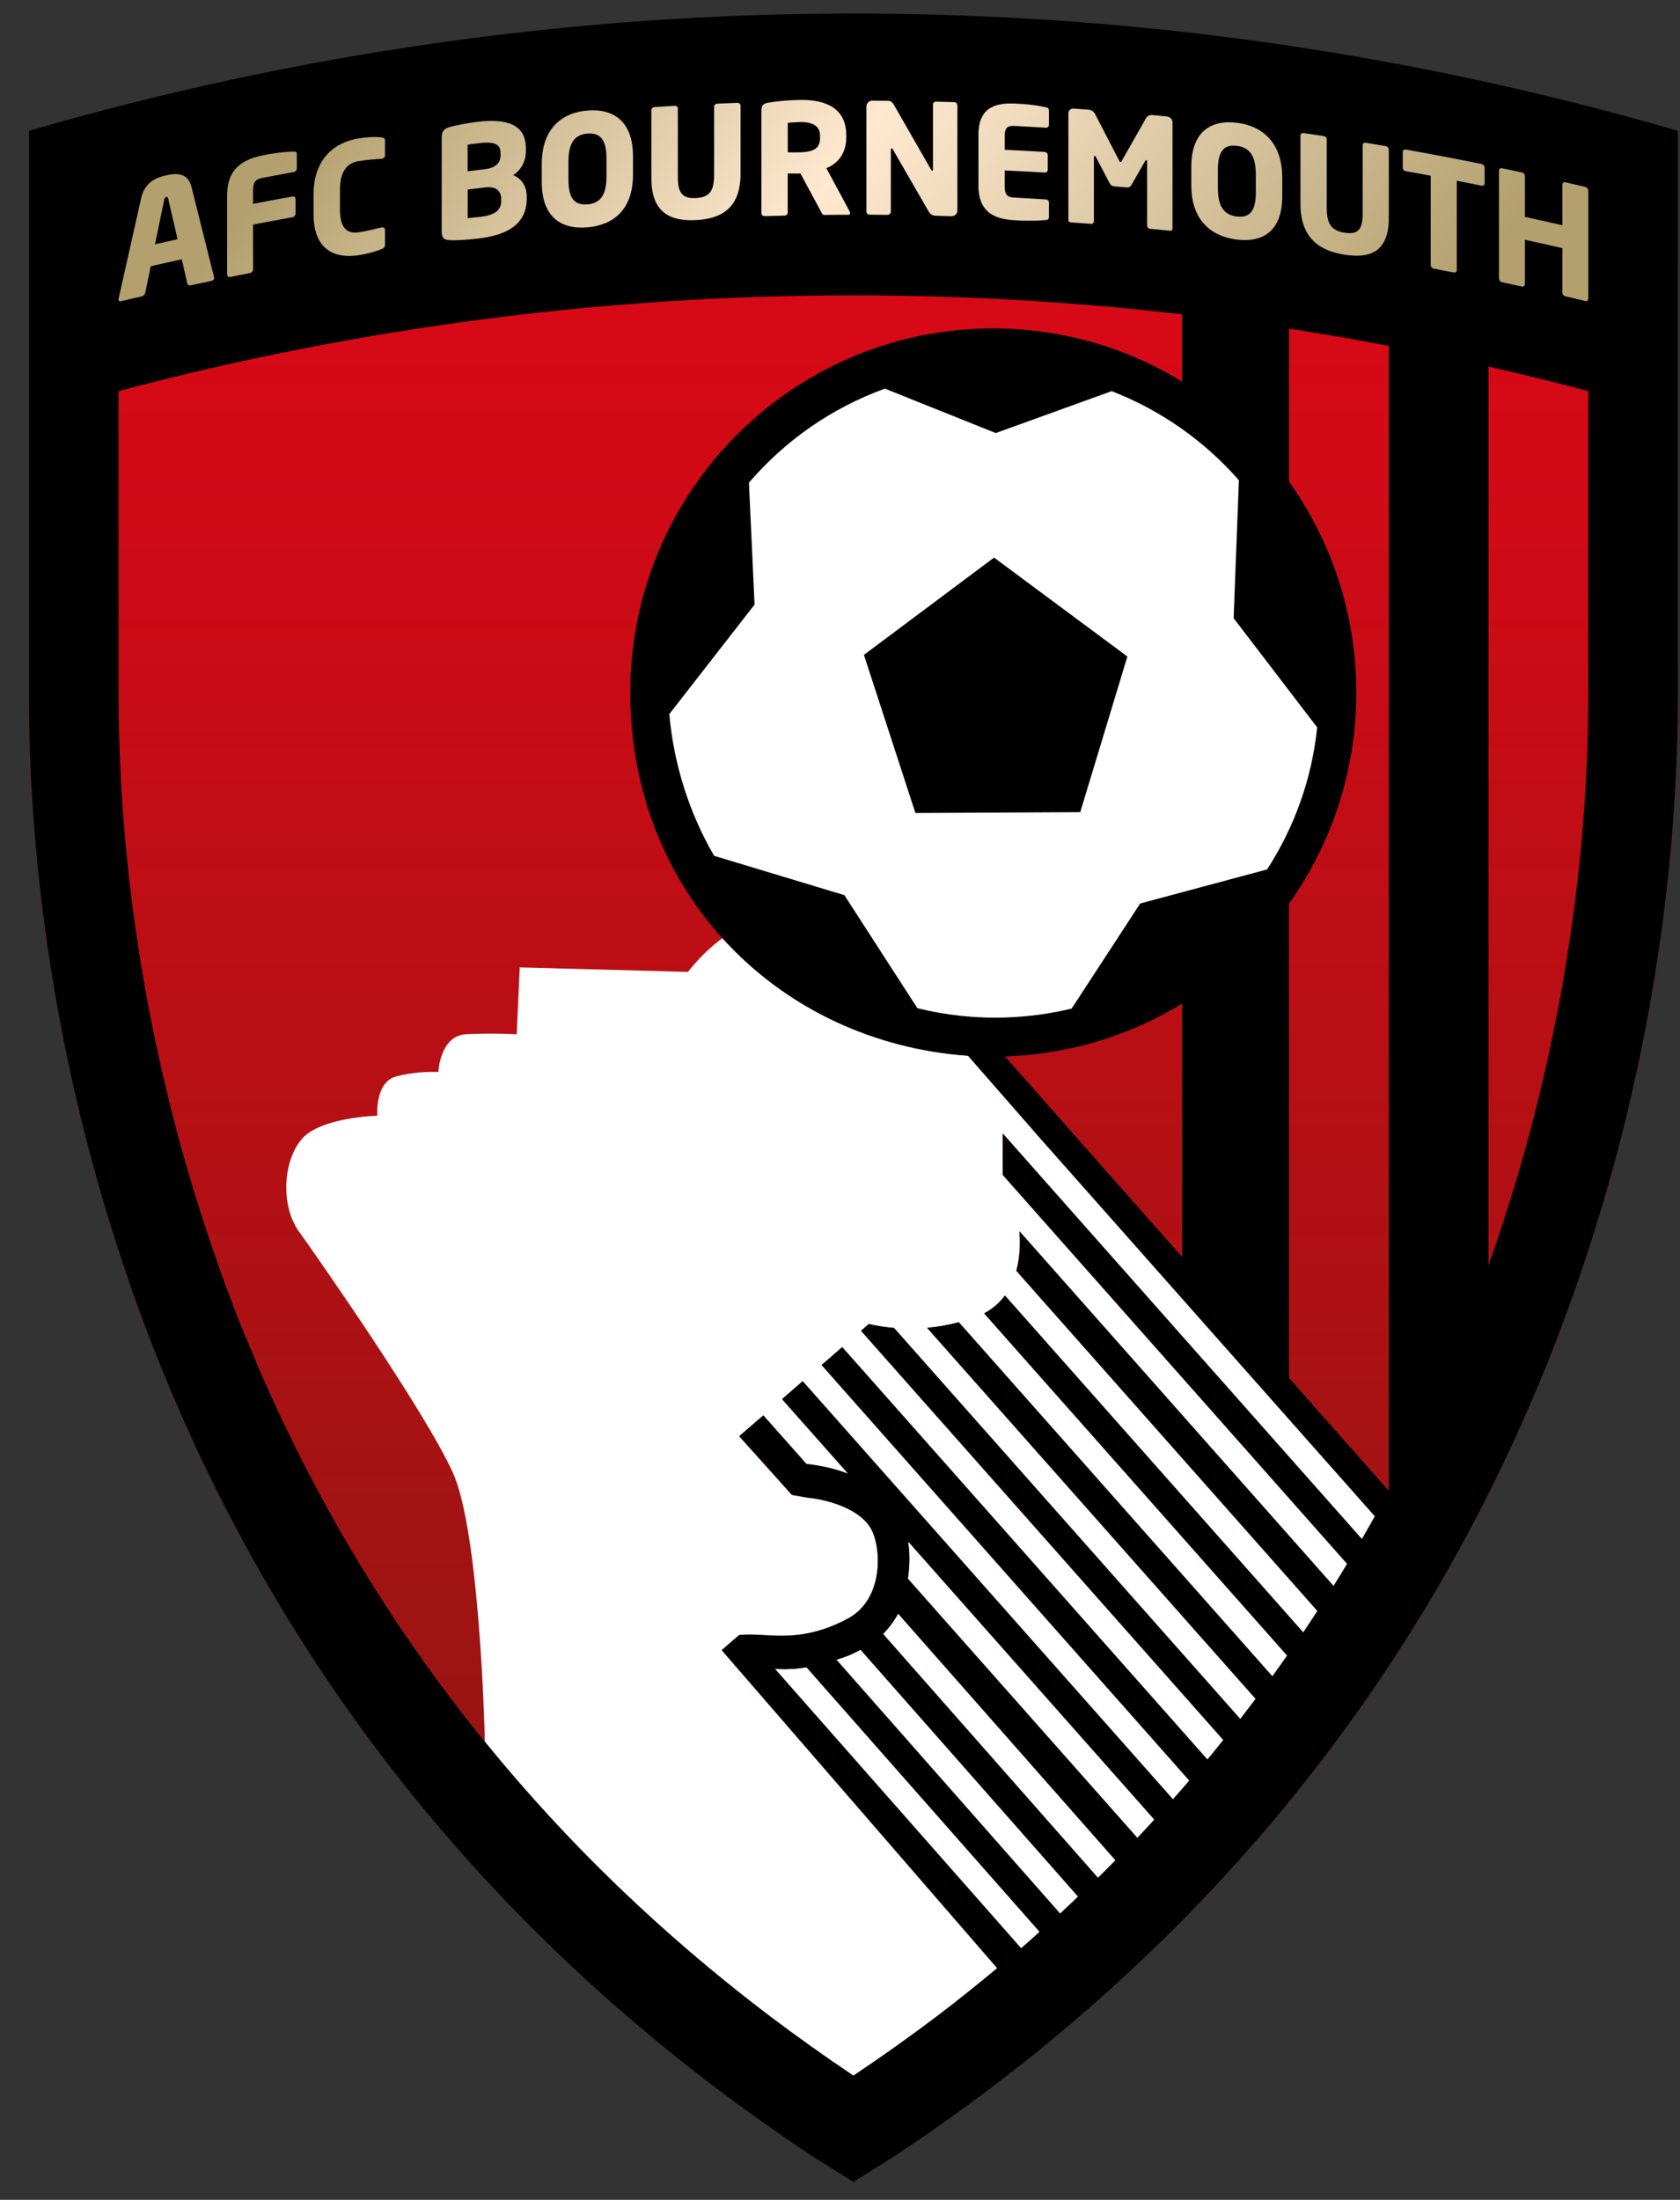<svg width="55" height="72" viewBox="0 0 55 72" fill="none" xmlns="http://www.w3.org/2000/svg">
<rect x="0" y="0" width="55" height="72" fill="#333333" stroke="none"/>
<g clip-path="url(#clip0_111_5735)">
<path d="M38.761 49.087C39.09 49.087 39.411 49.129 39.78 49.126C39.413 49.126 39.09 49.089 38.761 49.087Z" fill="url(#paint0_linear_111_5735)"/>
<path d="M50.179 45.778L50.221 45.675L50.227 45.662L50.233 45.65C50.445 45.155 50.661 44.626 50.892 44.039C51.129 43.423 51.334 42.869 51.517 42.353C54.337 34.386 54.931 27.306 54.933 22.77V4.282C46.167 1.734 37.093 0.445 27.962 0.445H27.918C18.79 0.445 9.715 1.736 0.947 4.282V22.768C0.949 27.304 1.545 34.384 4.364 42.349C4.546 42.869 4.751 43.423 4.991 44.045C5.219 44.626 5.435 45.153 5.647 45.65L5.653 45.662L5.66 45.675L5.701 45.778C9.537 54.743 15.508 62.336 23.447 68.349C24.454 69.108 25.511 69.854 26.587 70.57L26.601 70.58L27.939 71.417L29.277 70.58L29.292 70.57C30.37 69.854 31.427 69.106 32.433 68.347C40.373 62.336 46.345 54.743 50.179 45.778Z" fill="url(#paint1_linear_111_5735)"/>
<path d="M33.949 37.135L31.693 34.555C28.532 34.337 25.712 32.88 23.711 30.663C23.004 31.16 22.524 31.81 22.524 31.81L17.015 31.663L16.917 33.851C16.917 33.851 16.107 33.804 15.254 33.851C14.398 33.903 14.35 35.088 14.35 35.088C14.35 35.088 13.685 35.042 12.972 35.231C12.261 35.421 12.355 36.516 12.355 36.516C12.355 36.516 10.502 36.564 9.885 37.275C9.266 37.99 9.174 39.46 9.793 40.316C10.409 41.172 13.924 46.205 14.826 48.201C15.692 50.116 15.862 56.474 15.874 57.005C18.569 60.32 21.685 63.33 25.221 66.008C26.091 66.664 27.008 67.316 27.941 67.943C28.876 67.316 29.793 66.664 30.669 66.003C31.347 65.492 32.003 64.961 32.649 64.424L23.629 54.014L23.638 54.008L24.2 53.522L24.38 53.511C24.433 53.507 24.495 53.505 24.558 53.505H24.561C24.712 53.507 24.856 53.515 25.011 53.524C25.185 53.534 25.366 53.545 25.559 53.545H25.58C26.1 53.545 26.817 53.482 27.746 52.991C28.088 52.806 28.34 52.544 28.509 52.188C28.662 51.869 28.744 51.479 28.74 51.089C28.744 50.676 28.643 50.29 28.543 50.091C28.388 49.77 28.035 49.489 27.555 49.296C27.073 49.097 26.593 49.04 26.54 49.034C26.496 49.025 26.481 49.025 26.481 49.025H26.452L25.928 48.933H25.926L24.202 47.012L24.21 47.006L24.99 46.333L24.997 46.339L25.005 46.347H25.007L26.404 47.92C26.872 47.977 27.287 48.056 27.771 48.241L25.605 45.798L26.28 45.211L26.286 45.219L26.295 45.227H26.297L38.404 58.896C38.584 58.693 38.76 58.487 38.938 58.282L26.899 44.68L26.907 44.674L27.574 44.095L27.58 44.103L27.589 44.112L28.499 45.137L39.53 57.594C39.706 57.384 39.876 57.168 40.05 56.954L28.189 43.56L28.444 43.338H28.451C28.451 43.338 28.765 43.428 29.262 43.466H29.266V43.47L29.275 43.476H29.279L40.605 56.264C40.775 56.046 40.941 55.826 41.107 55.606L30.351 43.462H30.372C30.703 43.432 31.043 43.371 31.384 43.283H31.391L31.395 43.285L31.401 43.294L31.984 43.95L41.654 54.866C41.818 54.641 41.977 54.413 42.136 54.186L32.217 42.986L32.23 42.979C32.494 42.837 32.716 42.648 32.888 42.413L32.897 42.403L32.905 42.413L32.913 42.422L33.737 43.349L42.665 53.429C42.822 53.196 42.975 52.962 43.128 52.727L33.272 41.595V41.589C33.4 41.107 33.398 40.639 33.375 40.333V40.301L33.394 40.324L33.404 40.335V40.331L43.657 51.909C43.808 51.67 43.955 51.426 44.101 51.185L32.825 38.454V37.101L32.844 37.122L32.855 37.133V37.128L35.056 39.614L44.02 49.734L44.586 50.374C44.73 50.126 44.871 49.879 45.011 49.627L33.943 37.135H33.949Z" fill="white"/>
<path d="M26.404 54.57C26.341 54.58 26.278 54.589 26.215 54.597L26.177 54.601C26.158 54.603 26.139 54.605 26.118 54.607C26.085 54.611 26.049 54.616 26.018 54.618C25.963 54.622 25.909 54.624 25.854 54.626H25.833C25.821 54.626 25.81 54.628 25.8 54.628C25.777 54.63 25.753 54.63 25.73 54.633C25.72 54.633 25.709 54.635 25.697 54.633H25.695C25.594 54.633 25.485 54.626 25.368 54.618L33.431 63.767C33.636 63.591 33.836 63.409 34.037 63.228L26.404 54.57Z" fill="white"/>
<path d="M29.405 52.813C29.283 53.042 29.117 53.268 28.912 53.48L35.948 61.462C36.143 61.273 36.329 61.078 36.52 60.885L29.405 52.813Z" fill="white"/>
<path d="M29.732 50.456C29.755 50.619 29.771 50.789 29.773 50.961C29.778 51.207 29.759 51.444 29.723 51.672L37.235 60.155C37.424 59.958 37.606 59.757 37.791 59.557L29.732 50.456Z" fill="white"/>
<path d="M28.174 53.996C28.14 54.014 28.106 54.031 28.073 54.05L28.02 54.077C27.978 54.098 27.936 54.117 27.895 54.138C27.895 54.138 27.878 54.147 27.869 54.149C27.853 54.157 27.836 54.163 27.817 54.172C27.817 54.172 27.809 54.176 27.804 54.178C27.8 54.18 27.796 54.182 27.792 54.182C27.788 54.184 27.781 54.186 27.775 54.188C27.771 54.191 27.767 54.191 27.762 54.193C27.632 54.245 27.509 54.287 27.385 54.321L34.712 62.634C34.911 62.451 35.104 62.262 35.301 62.076L28.178 53.996H28.174Z" fill="white"/>
<path d="M54.933 4.28C46.167 1.732 37.093 0.442 27.962 0.442H27.918C18.789 0.442 9.715 1.734 0.947 4.28V22.765C0.949 27.302 1.545 34.381 4.363 42.346C4.546 42.866 4.751 43.42 4.99 44.043C5.219 44.624 5.435 45.15 5.647 45.647L5.653 45.66L5.659 45.672L5.701 45.775C9.537 54.74 15.507 62.334 23.447 68.346C24.454 69.105 25.511 69.852 26.586 70.567L26.601 70.577L27.939 71.414L29.277 70.577L29.292 70.567C30.37 69.852 31.427 69.103 32.433 68.344C40.371 62.334 46.341 54.74 50.177 45.775L50.219 45.672L50.225 45.66L50.231 45.647C50.443 45.152 50.659 44.624 50.89 44.036C51.127 43.42 51.332 42.866 51.515 42.35C54.335 34.383 54.929 27.304 54.931 22.768V4.28H54.933ZM33.429 63.77L25.364 54.618C25.483 54.629 25.592 54.633 25.695 54.633H25.731C25.754 54.631 25.777 54.631 25.8 54.629C25.811 54.629 25.823 54.627 25.834 54.627H25.855C25.909 54.625 25.964 54.623 26.018 54.618C26.052 54.616 26.085 54.612 26.119 54.608C26.138 54.606 26.157 54.604 26.177 54.602L26.215 54.597C26.278 54.589 26.343 54.583 26.404 54.57L34.035 63.229C33.834 63.41 33.635 63.592 33.429 63.77ZM34.706 62.636L27.377 54.321C27.501 54.285 27.627 54.243 27.759 54.191C27.763 54.188 27.767 54.188 27.771 54.186C27.778 54.184 27.782 54.182 27.788 54.18C27.792 54.178 27.796 54.176 27.801 54.176C27.805 54.174 27.809 54.172 27.813 54.17C27.83 54.163 27.847 54.155 27.866 54.147C27.874 54.142 27.882 54.138 27.891 54.136C27.933 54.117 27.975 54.096 28.017 54.075L28.069 54.048C28.103 54.031 28.138 54.012 28.17 53.993L35.291 62.074C35.094 62.262 34.901 62.451 34.702 62.636H34.706ZM35.944 61.463L28.908 53.48C29.116 53.266 29.281 53.041 29.401 52.811L36.518 60.887C36.325 61.078 36.139 61.273 35.944 61.463ZM37.236 60.157L29.72 51.67C29.757 51.431 29.774 51.194 29.77 50.961C29.77 50.791 29.753 50.619 29.728 50.447L37.793 59.555C37.607 59.756 37.424 59.958 37.236 60.157ZM44.586 50.378L32.848 37.122L32.83 37.101V38.454L44.106 51.185C43.959 51.429 43.81 51.672 43.659 51.911L33.398 40.325L33.377 40.301V40.333C33.402 40.639 33.404 41.107 33.278 41.589V41.595L43.133 52.727C42.977 52.962 42.824 53.199 42.667 53.431L33.733 43.342L32.909 42.413L32.901 42.403L32.892 42.413C32.72 42.646 32.498 42.837 32.234 42.98L32.221 42.986L42.141 54.186C41.979 54.415 41.82 54.644 41.656 54.868L31.395 43.282L31.391 43.277H31.385C31.043 43.367 30.703 43.428 30.372 43.456H30.351L41.107 55.602C40.939 55.822 40.775 56.044 40.603 56.263L29.269 43.464V43.46H29.262C28.765 43.42 28.455 43.334 28.451 43.334H28.444L28.189 43.554L40.05 56.948C39.876 57.162 39.706 57.378 39.528 57.59L27.578 44.097L27.572 44.089L26.905 44.668L26.897 44.674L38.936 58.276C38.758 58.481 38.582 58.689 38.399 58.892L26.284 45.213L26.278 45.205L25.603 45.792L27.769 48.235C27.28 48.048 26.865 47.971 26.398 47.912L24.995 46.331L24.988 46.324L24.208 46.998L24.2 47.004L25.924 48.923H25.926L26.45 49.017H26.479C26.479 49.017 26.494 49.017 26.538 49.025C26.591 49.032 27.071 49.088 27.553 49.288C28.033 49.48 28.384 49.764 28.541 50.082C28.644 50.282 28.742 50.667 28.738 51.081C28.742 51.471 28.66 51.863 28.507 52.179C28.335 52.534 28.086 52.798 27.744 52.983C26.815 53.473 26.098 53.536 25.578 53.536H25.557C25.364 53.536 25.183 53.526 25.009 53.515C24.854 53.507 24.709 53.499 24.558 53.496H24.556C24.491 53.496 24.431 53.501 24.378 53.503L24.198 53.513L23.636 54L23.627 54.006L32.647 64.416C32.001 64.953 31.343 65.481 30.667 65.995C29.791 66.656 28.874 67.308 27.939 67.935C27.004 67.308 26.089 66.656 25.219 65.999C17.699 60.306 12.045 53.121 8.413 44.645L8.384 44.571L8.377 44.559L8.365 44.527L8.352 44.498L8.346 44.485C8.147 44.02 7.943 43.527 7.727 42.975C7.499 42.384 7.304 41.858 7.132 41.365C4.451 33.792 3.885 27.069 3.883 22.763V12.8C11.724 10.72 19.798 9.667 27.918 9.667H27.962C31.556 9.667 35.141 9.875 38.699 10.288V12.488C36.898 11.385 34.782 10.749 32.517 10.749C25.953 10.749 20.633 16.084 20.633 22.667C20.633 29.25 25.513 34.128 31.691 34.553L33.947 37.133L45.011 49.627C44.871 49.881 44.728 50.131 44.586 50.378ZM38.699 32.848V41.14L32.899 34.576C35.021 34.509 37.001 33.889 38.699 32.848ZM45.467 48.797L42.201 45.102V29.575C43.586 27.627 44.403 25.244 44.403 22.669C44.403 20.094 43.586 17.712 42.201 15.763V10.758C43.292 10.925 44.38 11.112 45.467 11.32V48.797ZM51.997 22.763C51.997 27.071 51.429 33.794 48.746 41.373C48.742 41.386 48.736 41.4 48.732 41.413V11.999C49.824 12.246 50.913 12.513 51.997 12.8V22.763Z" fill="black"/>
<path d="M32.599 14.174L28.971 12.72C27.226 13.35 25.697 14.423 24.519 15.799L24.703 19.788L21.985 23.279L21.912 23.374C22.061 25.045 22.573 26.622 23.378 28.01L23.392 28.015L27.643 29.298L30.034 32.999C30.965 33.228 31.944 33.337 32.951 33.301C33.685 33.276 34.398 33.176 35.084 33.01L37.328 29.571L41.482 28.457C42.369 27.088 42.946 25.504 43.122 23.808L40.387 20.234L40.559 15.719C39.435 14.436 38.009 13.427 36.394 12.802L32.599 14.174ZM35.365 26.582L29.969 26.61L28.283 21.434L32.544 18.25L36.908 21.488L35.365 26.582Z" fill="white"/>
<path d="M6.926 9.193C6.694 9.242 6.461 9.29 6.23 9.34C6.178 9.351 6.14 9.319 6.13 9.271C6.071 9.011 6.01 8.749 5.951 8.487C5.612 8.56 5.272 8.636 4.934 8.715C4.873 9.003 4.815 9.292 4.756 9.579C4.745 9.632 4.706 9.682 4.657 9.695C4.427 9.747 4.196 9.804 3.963 9.858C3.915 9.871 3.877 9.848 3.879 9.797C3.877 9.793 3.886 9.781 3.884 9.77C4.129 8.673 4.376 7.577 4.622 6.482C4.737 5.974 5.102 5.813 5.446 5.737C5.788 5.66 6.153 5.658 6.268 6.115C6.513 7.098 6.761 8.084 7.008 9.072C7.008 9.082 7.012 9.093 7.012 9.097C7.01 9.145 6.977 9.183 6.926 9.193ZM5.509 6.511C5.498 6.463 5.49 6.44 5.444 6.45C5.4 6.461 5.385 6.49 5.375 6.543C5.274 7.029 5.173 7.511 5.073 7.996C5.318 7.941 5.565 7.885 5.813 7.83C5.712 7.388 5.609 6.949 5.509 6.511Z" fill="url(#paint2_linear_111_5735)"/>
<path d="M9.617 5.63C9.279 5.693 8.942 5.754 8.604 5.819C8.369 5.863 8.285 5.96 8.285 6.222V6.673C8.715 6.589 9.145 6.507 9.577 6.431C9.634 6.421 9.676 6.459 9.676 6.513V6.991C9.676 7.046 9.629 7.1 9.577 7.109C9.145 7.186 8.715 7.268 8.285 7.35V8.816C8.285 8.87 8.239 8.925 8.185 8.935C7.969 8.979 7.753 9.021 7.537 9.065C7.48 9.076 7.436 9.04 7.436 8.986V6.389C7.436 5.475 8.008 5.198 8.652 5.075C9.191 4.972 9.441 4.968 9.617 4.961C9.686 4.959 9.717 4.978 9.717 5.043V5.511C9.717 5.567 9.671 5.622 9.617 5.63Z" fill="url(#paint3_linear_111_5735)"/>
<path d="M12.492 8.151C12.387 8.201 12.096 8.296 11.745 8.352C10.984 8.472 10.263 8.199 10.265 7.002V6.369C10.265 5.173 10.984 4.649 11.745 4.529C12.096 4.473 12.387 4.479 12.492 4.5C12.563 4.508 12.601 4.521 12.603 4.592V5.079C12.603 5.14 12.572 5.184 12.507 5.192C12.503 5.194 12.496 5.194 12.492 5.196C12.301 5.209 12.027 5.228 11.75 5.272C11.404 5.328 11.129 5.553 11.129 6.222V6.853C11.129 7.52 11.406 7.656 11.75 7.602C12.027 7.56 12.301 7.491 12.492 7.444C12.496 7.444 12.503 7.444 12.507 7.444C12.572 7.436 12.603 7.474 12.603 7.532V8.019C12.603 8.092 12.563 8.124 12.492 8.153V8.151Z" fill="url(#paint4_linear_111_5735)"/>
<path d="M15.657 7.807C15.325 7.847 14.933 7.872 14.738 7.862C14.537 7.853 14.461 7.797 14.461 7.57V4.517C14.461 4.292 14.531 4.213 14.728 4.156C14.9 4.108 15.307 4.026 15.627 3.988C16.578 3.875 17.217 4.062 17.217 4.859V4.949C17.215 5.276 17.06 5.574 16.796 5.733C17.062 5.834 17.244 6.083 17.244 6.427V6.503C17.242 7.388 16.527 7.704 15.657 7.807ZM16.387 5.005C16.387 4.731 16.208 4.622 15.69 4.685C15.611 4.693 15.38 4.722 15.309 4.739V5.607C15.495 5.584 15.684 5.561 15.873 5.538C16.269 5.492 16.387 5.299 16.387 5.083V5.005ZM16.408 6.52C16.408 6.278 16.278 6.088 15.875 6.134C15.686 6.157 15.5 6.18 15.311 6.203V7.142C15.39 7.132 15.653 7.105 15.722 7.098C16.24 7.038 16.408 6.859 16.408 6.576C16.408 6.555 16.408 6.538 16.408 6.52Z" fill="url(#paint5_linear_111_5735)"/>
<path d="M19.23 7.441C18.398 7.512 17.739 7.132 17.737 5.966V5.367C17.737 4.203 18.398 3.687 19.23 3.618C20.063 3.548 20.723 3.949 20.723 5.115V5.713C20.723 6.879 20.063 7.371 19.23 7.441ZM19.855 5.182C19.855 4.58 19.656 4.339 19.23 4.372C18.807 4.41 18.61 4.683 18.61 5.287V5.887C18.61 6.488 18.807 6.725 19.23 6.69C19.654 6.656 19.855 6.384 19.855 5.78V5.182Z" fill="url(#paint6_linear_111_5735)"/>
<path d="M22.78 7.204C21.977 7.244 21.325 6.988 21.325 5.841V3.605C21.325 3.553 21.371 3.509 21.426 3.505C21.646 3.49 21.868 3.475 22.088 3.463C22.145 3.461 22.191 3.498 22.191 3.553V5.786C22.191 6.3 22.327 6.506 22.782 6.482C23.238 6.461 23.378 6.239 23.378 5.728V3.492C23.378 3.437 23.424 3.396 23.479 3.393C23.699 3.383 23.917 3.375 24.137 3.366C24.192 3.364 24.244 3.402 24.244 3.458V5.694C24.242 6.839 23.584 7.164 22.78 7.204Z" fill="url(#paint7_linear_111_5735)"/>
<path d="M27.757 7.03C27.497 7.03 27.239 7.03 26.981 7.034C26.925 7.034 26.908 6.986 26.883 6.935C26.656 6.514 26.43 6.092 26.203 5.675C26.184 5.677 26.166 5.677 26.147 5.681C26.042 5.683 25.885 5.675 25.788 5.679V6.954C25.788 7.011 25.742 7.055 25.685 7.057C25.467 7.063 25.247 7.067 25.029 7.074C24.974 7.074 24.928 7.032 24.928 6.977V3.607C24.928 3.435 25.002 3.389 25.155 3.36C25.387 3.318 25.817 3.276 26.182 3.27C27.042 3.257 27.705 3.542 27.705 4.431V4.496C27.705 5.029 27.422 5.356 27.053 5.505C27.306 5.975 27.56 6.445 27.816 6.919C27.824 6.939 27.831 6.958 27.831 6.973C27.831 7.005 27.814 7.03 27.757 7.03ZM26.845 4.433C26.845 4.127 26.608 3.987 26.184 3.995C26.113 3.997 25.851 4.012 25.79 4.02V4.985C25.845 4.989 26.092 4.989 26.149 4.987C26.681 4.977 26.847 4.84 26.847 4.501C26.847 4.477 26.847 4.454 26.847 4.433H26.845Z" fill="url(#paint8_linear_111_5735)"/>
<path d="M31.146 7.077C30.982 7.07 30.816 7.066 30.651 7.062C30.546 7.062 30.468 7.037 30.389 6.899C30.005 6.23 29.621 5.563 29.235 4.898C29.216 4.866 29.206 4.856 29.189 4.856C29.174 4.856 29.164 4.866 29.164 4.898V6.932C29.164 6.987 29.118 7.031 29.061 7.031C28.862 7.031 28.663 7.031 28.465 7.026C28.409 7.026 28.365 6.98 28.365 6.924V3.484C28.365 3.38 28.451 3.294 28.556 3.294C28.726 3.296 28.898 3.296 29.067 3.3C29.17 3.3 29.221 3.35 29.279 3.457C29.678 4.153 30.078 4.85 30.479 5.548C30.495 5.579 30.504 5.588 30.519 5.588C30.529 5.588 30.546 5.579 30.544 5.544V3.419C30.544 3.365 30.59 3.325 30.644 3.327C30.844 3.331 31.043 3.338 31.242 3.344C31.297 3.346 31.343 3.388 31.343 3.445V6.888C31.343 6.999 31.253 7.081 31.146 7.077Z" fill="url(#paint9_linear_111_5735)"/>
<path d="M34.241 7.202C34.063 7.217 33.807 7.24 33.262 7.212C32.608 7.179 32.033 6.99 32.033 6.076V4.409C32.033 3.494 32.614 3.356 33.266 3.392C33.811 3.419 34.065 3.473 34.241 3.511C34.313 3.526 34.34 3.553 34.34 3.616V4.086C34.34 4.14 34.296 4.182 34.241 4.18C33.899 4.159 33.558 4.14 33.216 4.121C32.979 4.109 32.893 4.186 32.893 4.446V4.904C33.329 4.925 33.765 4.946 34.201 4.973C34.256 4.977 34.302 5.025 34.302 5.08V5.556C34.302 5.612 34.256 5.652 34.201 5.648C33.765 5.623 33.329 5.598 32.893 5.579V6.109C32.893 6.374 32.977 6.458 33.216 6.468C33.558 6.485 33.899 6.506 34.241 6.527C34.296 6.527 34.34 6.579 34.34 6.634V7.099C34.34 7.168 34.313 7.196 34.241 7.202Z" fill="url(#paint10_linear_111_5735)"/>
<path d="M38.299 7.552C38.077 7.528 37.857 7.507 37.635 7.487C37.59 7.48 37.555 7.434 37.555 7.377V5.282C37.555 5.249 37.54 5.241 37.528 5.241C37.513 5.241 37.502 5.251 37.488 5.274C37.337 5.536 37.186 5.798 37.035 6.063C36.999 6.119 36.949 6.14 36.884 6.134C36.75 6.121 36.613 6.111 36.481 6.1C36.414 6.094 36.366 6.065 36.33 6.002C36.179 5.714 36.028 5.425 35.877 5.138C35.862 5.113 35.852 5.1 35.837 5.1C35.829 5.1 35.812 5.104 35.812 5.138V7.231C35.812 7.287 35.776 7.331 35.73 7.327C35.508 7.31 35.286 7.294 35.063 7.279C35.024 7.279 34.977 7.258 34.977 7.203V3.714C34.977 3.609 35.053 3.546 35.16 3.554C35.317 3.565 35.477 3.578 35.634 3.59C35.741 3.599 35.81 3.653 35.856 3.743C36.114 4.24 36.37 4.737 36.628 5.236C36.647 5.278 36.664 5.306 36.682 5.306C36.701 5.308 36.718 5.285 36.737 5.245C36.995 4.792 37.253 4.337 37.509 3.884C37.555 3.802 37.624 3.758 37.731 3.766C37.888 3.781 38.048 3.798 38.205 3.814C38.31 3.825 38.387 3.903 38.385 4.007V7.493C38.385 7.545 38.339 7.556 38.299 7.552Z" fill="url(#paint11_linear_111_5735)"/>
<path d="M40.49 7.841C39.662 7.738 38.999 7.222 39.001 6.056V5.458C39.001 4.295 39.66 3.917 40.49 4.018C41.321 4.118 41.977 4.659 41.979 5.823V6.421C41.979 7.587 41.319 7.944 40.49 7.841ZM41.113 5.708C41.113 5.106 40.912 4.823 40.49 4.773C40.069 4.72 39.871 4.953 39.871 5.557V6.155C39.871 6.757 40.069 7.033 40.49 7.086C40.912 7.138 41.113 6.91 41.113 6.306V5.708Z" fill="url(#paint12_linear_111_5735)"/>
<path d="M44.02 8.336C43.225 8.211 42.577 7.818 42.575 6.673V4.438C42.575 4.383 42.621 4.35 42.676 4.356C42.894 4.388 43.114 4.421 43.334 4.453C43.391 4.463 43.435 4.509 43.435 4.564V6.797C43.435 7.309 43.569 7.546 44.02 7.617C44.471 7.688 44.611 7.498 44.611 6.986V4.75C44.611 4.696 44.656 4.66 44.712 4.673C44.928 4.708 45.146 4.744 45.362 4.782C45.417 4.79 45.467 4.838 45.467 4.895V7.131C45.467 8.276 44.817 8.462 44.02 8.336Z" fill="url(#paint13_linear_111_5735)"/>
<path d="M48.499 6.077C48.231 6.023 47.961 5.97 47.692 5.916V8.837C47.692 8.894 47.648 8.929 47.591 8.919C47.375 8.877 47.157 8.835 46.939 8.793C46.885 8.783 46.839 8.73 46.839 8.673V5.752C46.568 5.7 46.295 5.652 46.025 5.603C45.968 5.593 45.924 5.545 45.924 5.49V4.972C45.924 4.918 45.97 4.884 46.025 4.894C46.851 5.043 47.677 5.199 48.499 5.366C48.554 5.377 48.604 5.427 48.604 5.482V6C48.604 6.058 48.554 6.09 48.499 6.077Z" fill="url(#paint14_linear_111_5735)"/>
<path d="M51.899 9.852C51.683 9.802 51.465 9.749 51.249 9.699C51.194 9.686 51.148 9.63 51.15 9.573V8.122C50.741 8.028 50.332 7.935 49.923 7.847V9.298C49.923 9.353 49.877 9.389 49.825 9.378C49.609 9.33 49.391 9.284 49.173 9.238C49.118 9.225 49.074 9.173 49.074 9.116V5.58C49.074 5.526 49.118 5.494 49.173 5.507C49.391 5.551 49.609 5.599 49.825 5.645C49.882 5.658 49.923 5.708 49.923 5.763V7.099C50.332 7.189 50.741 7.279 51.15 7.373V6.037C51.15 5.983 51.194 5.954 51.249 5.966C51.465 6.017 51.683 6.067 51.899 6.117C51.951 6.132 51.998 6.182 51.998 6.237V9.772C51.998 9.831 51.951 9.865 51.899 9.852Z" fill="url(#paint15_linear_111_5735)"/>
</g>
<defs>
<linearGradient id="paint0_linear_111_5735" x1="34.346" y1="61.893" x2="57.873" y2="0.799" gradientUnits="userSpaceOnUse">
<stop stop-color="#881811"/>
<stop offset="1" stop-color="#E20717"/>
</linearGradient>
<linearGradient id="paint1_linear_111_5735" x1="27.941" y1="70.339" x2="27.941" y2="2.533" gradientUnits="userSpaceOnUse">
<stop stop-color="#881811"/>
<stop offset="1" stop-color="#E20717"/>
</linearGradient>
<linearGradient id="paint2_linear_111_5735" x1="6.49" y1="8.944" x2="33.342" y2="29.021" gradientUnits="userSpaceOnUse">
<stop stop-color="#B3A06E"/>
<stop offset="0.44" stop-color="#FEE9D0"/>
<stop offset="1" stop-color="#B3A06E"/>
</linearGradient>
<linearGradient id="paint3_linear_111_5735" x1="8.166" y1="6.704" x2="35.013" y2="26.777" gradientUnits="userSpaceOnUse">
<stop stop-color="#B3A06E"/>
<stop offset="0.44" stop-color="#FEE9D0"/>
<stop offset="1" stop-color="#B3A06E"/>
</linearGradient>
<linearGradient id="paint4_linear_111_5735" x1="9.585" y1="4.806" x2="36.426" y2="24.875" gradientUnits="userSpaceOnUse">
<stop stop-color="#B3A06E"/>
<stop offset="0.44" stop-color="#FEE9D0"/>
<stop offset="1" stop-color="#B3A06E"/>
</linearGradient>
<linearGradient id="paint5_linear_111_5735" x1="11.219" y1="2.617" x2="38.071" y2="22.692" gradientUnits="userSpaceOnUse">
<stop stop-color="#B3A06E"/>
<stop offset="0.44" stop-color="#FEE9D0"/>
<stop offset="1" stop-color="#B3A06E"/>
</linearGradient>
<linearGradient id="paint6_linear_111_5735" x1="12.694" y1="0.646" x2="39.539" y2="20.717" gradientUnits="userSpaceOnUse">
<stop stop-color="#B3A06E"/>
<stop offset="0.44" stop-color="#FEE9D0"/>
<stop offset="1" stop-color="#B3A06E"/>
</linearGradient>
<linearGradient id="paint7_linear_111_5735" x1="14.212" y1="-1.377" x2="41.046" y2="18.686" gradientUnits="userSpaceOnUse">
<stop stop-color="#B3A06E"/>
<stop offset="0.44" stop-color="#FEE9D0"/>
<stop offset="1" stop-color="#B3A06E"/>
</linearGradient>
<linearGradient id="paint8_linear_111_5735" x1="15.286" y1="-2.814" x2="42.124" y2="17.251" gradientUnits="userSpaceOnUse">
<stop stop-color="#B3A06E"/>
<stop offset="0.44" stop-color="#FEE9D0"/>
<stop offset="1" stop-color="#B3A06E"/>
</linearGradient>
<linearGradient id="paint9_linear_111_5735" x1="16.667" y1="-4.673" x2="43.516" y2="15.4" gradientUnits="userSpaceOnUse">
<stop stop-color="#B3A06E"/>
<stop offset="0.44" stop-color="#FEE9D0"/>
<stop offset="1" stop-color="#B3A06E"/>
</linearGradient>
<linearGradient id="paint10_linear_111_5735" x1="17.894" y1="-6.303" x2="44.735" y2="13.764" gradientUnits="userSpaceOnUse">
<stop stop-color="#B3A06E"/>
<stop offset="0.44" stop-color="#FEE9D0"/>
<stop offset="1" stop-color="#B3A06E"/>
</linearGradient>
<linearGradient id="paint11_linear_111_5735" x1="18.926" y1="-7.701" x2="45.778" y2="12.377" gradientUnits="userSpaceOnUse">
<stop stop-color="#B3A06E"/>
<stop offset="0.44" stop-color="#FEE9D0"/>
<stop offset="1" stop-color="#B3A06E"/>
</linearGradient>
<linearGradient id="paint12_linear_111_5735" x1="20.123" y1="-9.295" x2="46.97" y2="10.777" gradientUnits="userSpaceOnUse">
<stop stop-color="#B3A06E"/>
<stop offset="0.44" stop-color="#FEE9D0"/>
<stop offset="1" stop-color="#B3A06E"/>
</linearGradient>
<linearGradient id="paint13_linear_111_5735" x1="21.258" y1="-10.806" x2="48.101" y2="9.263" gradientUnits="userSpaceOnUse">
<stop stop-color="#B3A06E"/>
<stop offset="0.44" stop-color="#FEE9D0"/>
<stop offset="1" stop-color="#B3A06E"/>
</linearGradient>
<linearGradient id="paint14_linear_111_5735" x1="22.162" y1="-12.029" x2="49.011" y2="8.044" gradientUnits="userSpaceOnUse">
<stop stop-color="#B3A06E"/>
<stop offset="0.44" stop-color="#FEE9D0"/>
<stop offset="1" stop-color="#B3A06E"/>
</linearGradient>
<linearGradient id="paint15_linear_111_5735" x1="22.894" y1="-12.989" x2="49.735" y2="7.08" gradientUnits="userSpaceOnUse">
<stop stop-color="#B3A06E"/>
<stop offset="0.44" stop-color="#FEE9D0"/>
<stop offset="1" stop-color="#B3A06E"/>
</linearGradient>
<clipPath id="clip0_111_5735">
<rect width="53.986" height="70.974" fill="white" transform="translate(0.948 0.442)"/>
</clipPath>
</defs>
</svg>
